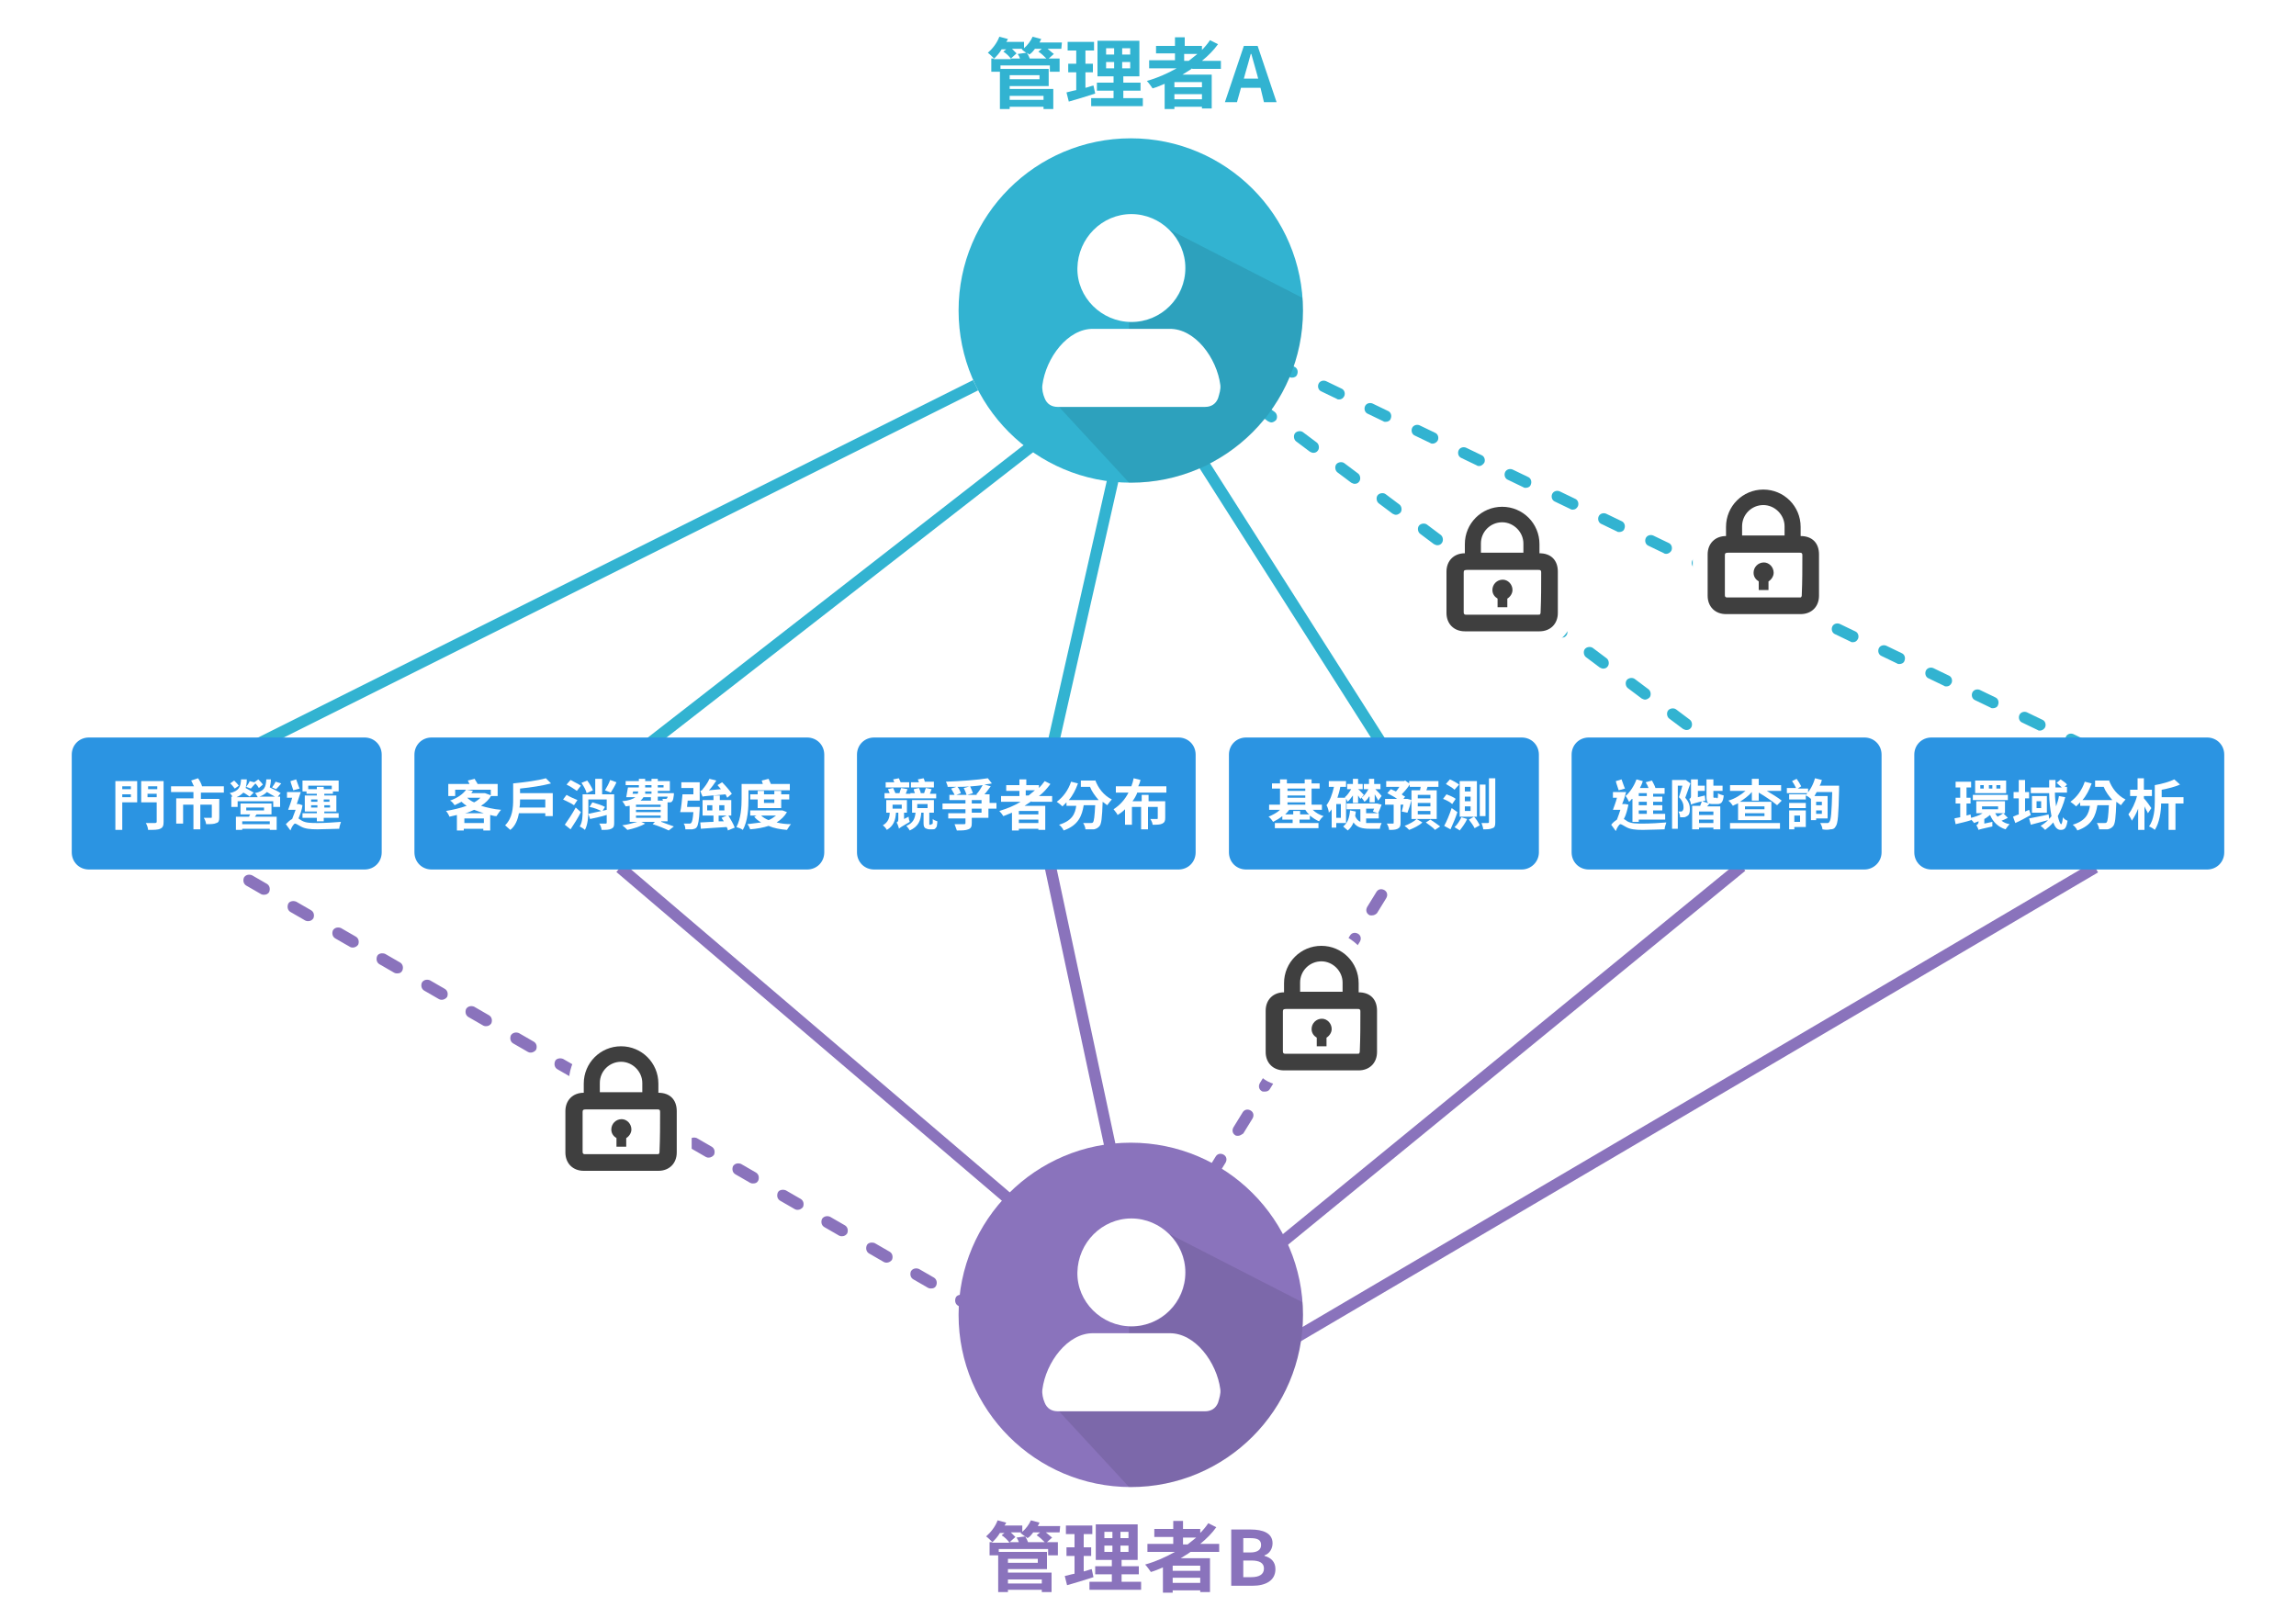 <?xml version="1.0" encoding="utf-8"?>
<!-- Generator: Adobe Illustrator 25.0.0, SVG Export Plug-In . SVG Version: 6.00 Build 0)  -->
<svg version="1.1" id="圖層_1" xmlns="http://www.w3.org/2000/svg" xmlns:xlink="http://www.w3.org/1999/xlink" x="0px" y="0px"
	 viewBox="0 0 400 280" style="enable-background:new 0 0 400 280;" xml:space="preserve">
<style type="text/css">
	.st0{fill:#FFFFFF;}
	.st1{fill:#8A73BC;}
	.st2{fill:#32B3D1;}
	.st3{fill:#3F3F3F;}
	.st4{opacity:0.1;}
	.st5{fill:#2B94E2;}
</style>
<g>
	<rect class="st0" width="400" height="280"/>
</g>
<g>
	<g>
		<path class="st1" d="M184.6,267h-2.4c0.4,0.3,0.8,0.7,1.1,0.9l-0.9,0.8h1.9v2.3h-1.7v-1.1h-8.6v1.1h-1.6v-2.3h0.5
			c-0.3-0.3-0.8-0.8-1.1-1c0.8-0.7,1.6-1.7,2-2.8l1.5,0.4c-0.1,0.2-0.2,0.4-0.3,0.5h3.1v1.1c0.6-0.5,1.2-1.3,1.5-2l1.5,0.4
			c-0.1,0.2-0.2,0.4-0.3,0.6h3.9L184.6,267z M175.8,268.7c-0.3-0.4-0.8-0.9-1.3-1.2l0.5-0.4h-0.8c-0.4,0.7-0.9,1.2-1.4,1.7H175.8z
			 M175.6,274h7.6v3.4h-1.7v-0.4h-5.9v0.4h-1.7v-7h8.5v3h-6.8V274z M175.6,271.6v0.7h5.2v-0.7H175.6z M175.6,275.2v0.7h5.9v-0.7
			H175.6z M178.6,267.7c-0.3-0.2-0.6-0.4-0.8-0.6l0.1-0.1h-1.8c0.3,0.3,0.6,0.6,0.8,0.8l-1,0.9h1.6c-0.1-0.3-0.2-0.5-0.4-0.8
			L178.6,267.7z M182,268.7c-0.4-0.4-0.9-0.9-1.4-1.2l0.6-0.5H180c-0.3,0.4-0.6,0.8-1,1c-0.1-0.1-0.2-0.2-0.4-0.3
			c0.2,0.3,0.4,0.7,0.5,1H182z"/>
		<path class="st1" d="M190.5,274.8c-1.5,0.5-3.2,1-4.6,1.4l-0.4-1.6c0.5-0.1,1.1-0.3,1.7-0.4v-3.1h-1.4v-1.5h1.4v-2.3h-1.5v-1.5
			h4.6v1.5h-1.5v2.3h1.3v1.5h-1.3v2.7c0.5-0.1,0.9-0.3,1.4-0.4L190.5,274.8z M198.8,275.6v1.4h-9v-1.4h3.9v-1.3h-2.9v-1.4h2.9v-1.1
			h-2.8v-6.2h7.3v6.2h-2.8v1.1h3v1.4h-3v1.3H198.8z M192.4,268h1.4v-1.1h-1.4V268z M192.4,270.4h1.4v-1.1h-1.4V270.4z M196.6,266.9
			h-1.4v1.1h1.4V266.9z M196.6,269.3h-1.4v1.1h1.4V269.3z"/>
		<path class="st1" d="M207.4,270.4c-0.5,0.4-1.1,0.7-1.7,1.1h5.1v5.9h-1.7v-0.3h-4.8v0.4h-1.7v-4.4c-0.7,0.3-1.4,0.6-2.1,0.8
			c-0.2-0.3-0.7-1-1-1.3c1.8-0.5,3.6-1.3,5.2-2.2h-4.8v-1.4h4.5v-1.2h-3.3v-1.4h3.3V265h1.7v1.4h3v0.7c0.5-0.5,1-1.1,1.4-1.7
			l1.4,0.7c-0.8,1.1-1.7,2-2.8,2.9h3.3v1.4H207.4z M209.1,272.8h-4.8v0.9h4.8V272.8z M209.1,275.8v-0.9h-4.8v0.9H209.1z
			 M206.1,269.1h0.8c0.5-0.4,1-0.8,1.5-1.2h-2.3V269.1z"/>
		<path class="st1" d="M214.5,266.5h3.4c2.1,0,3.8,0.6,3.8,2.4c0,0.9-0.5,1.8-1.4,2.1v0.1c1.1,0.3,1.9,1,1.9,2.3c0,2-1.7,2.9-4,2.9
			h-3.7V266.5z M217.8,270.5c1.3,0,1.9-0.5,1.9-1.3c0-0.9-0.6-1.2-1.9-1.2h-1.2v2.5H217.8z M218,274.8c1.4,0,2.2-0.5,2.2-1.5
			c0-1-0.8-1.4-2.2-1.4h-1.4v2.9H218z"/>
	</g>
	
		<rect x="29.2" y="99.4" transform="matrix(0.894 -0.447 0.447 0.894 -33.953 56.881)" class="st2" width="148.7" height="2"/>
	
		<rect x="103.4" y="102.7" transform="matrix(0.789 -0.614 0.614 0.789 -32.847 111.793)" class="st2" width="85.9" height="2"/>
	<rect x="163.1" y="105.7" transform="matrix(0.221 -0.975 0.975 0.221 42.905 267.156)" class="st2" width="51" height="2"/>
	<rect x="225" y="74" transform="matrix(0.844 -0.537 0.537 0.844 -21.901 138)" class="st2" width="2" height="65.2"/>
	<path class="st2" d="M301,132.6c-0.2,0-0.4-0.1-0.6-0.2l-2.4-1.8c-0.4-0.3-0.5-1-0.2-1.4c0.3-0.4,1-0.5,1.4-0.2l2.4,1.8
		c0.4,0.3,0.5,1,0.2,1.4C301.6,132.5,301.3,132.6,301,132.6z M293.8,127.2c-0.2,0-0.4-0.1-0.6-0.2l-2.4-1.8c-0.4-0.3-0.5-1-0.2-1.4
		c0.3-0.4,1-0.5,1.4-0.2l2.4,1.8c0.4,0.3,0.5,1,0.2,1.4C294.4,127.1,294.1,127.2,293.8,127.2z M286.6,121.9c-0.2,0-0.4-0.1-0.6-0.2
		l-2.4-1.8c-0.4-0.3-0.5-1-0.2-1.4c0.3-0.4,1-0.5,1.4-0.2l2.4,1.8c0.4,0.3,0.5,1,0.2,1.4C287.2,121.7,286.9,121.9,286.6,121.9z
		 M279.3,116.5c-0.2,0-0.4-0.1-0.6-0.2l-2.4-1.8c-0.4-0.3-0.5-1-0.2-1.4c0.3-0.4,1-0.5,1.4-0.2l2.4,1.8c0.4,0.3,0.5,1,0.2,1.4
		C279.9,116.4,279.6,116.5,279.3,116.5z M272.1,111.1c-0.2,0-0.4-0.1-0.6-0.2l-2.4-1.8c-0.4-0.3-0.5-1-0.2-1.4
		c0.3-0.4,1-0.5,1.4-0.2l2.4,1.8c0.4,0.3,0.5,1,0.2,1.4C272.7,111,272.4,111.1,272.1,111.1z M264.9,105.8c-0.2,0-0.4-0.1-0.6-0.2
		l-2.4-1.8c-0.4-0.3-0.5-1-0.2-1.4c0.3-0.4,1-0.5,1.4-0.2l2.4,1.8c0.4,0.3,0.5,1,0.2,1.4C265.5,105.6,265.2,105.8,264.9,105.8z
		 M257.7,100.4c-0.2,0-0.4-0.1-0.6-0.2l-2.4-1.8c-0.4-0.3-0.5-1-0.2-1.4c0.3-0.4,1-0.5,1.4-0.2l2.4,1.8c0.4,0.3,0.5,1,0.2,1.4
		C258.3,100.3,258,100.4,257.7,100.4z M250.4,95c-0.2,0-0.4-0.1-0.6-0.2l-2.4-1.8c-0.4-0.3-0.5-1-0.2-1.4c0.3-0.4,1-0.5,1.4-0.2
		l2.4,1.8c0.4,0.3,0.5,1,0.2,1.4C251,94.9,250.7,95,250.4,95z M243.2,89.7c-0.2,0-0.4-0.1-0.6-0.2l-2.4-1.8c-0.4-0.3-0.5-1-0.2-1.4
		c0.3-0.4,1-0.5,1.4-0.2l2.4,1.8c0.4,0.3,0.5,1,0.2,1.4C243.8,89.5,243.5,89.7,243.2,89.7z M236,84.3c-0.2,0-0.4-0.1-0.6-0.2
		l-2.4-1.8c-0.4-0.3-0.5-1-0.2-1.4c0.3-0.4,1-0.5,1.4-0.2l2.4,1.8c0.4,0.3,0.5,1,0.2,1.4C236.6,84.2,236.3,84.3,236,84.3z
		 M228.8,78.9c-0.2,0-0.4-0.1-0.6-0.2l-2.4-1.8c-0.4-0.3-0.5-1-0.2-1.4c0.3-0.4,1-0.5,1.4-0.2l2.4,1.8c0.4,0.3,0.5,1,0.2,1.4
		C229.4,78.8,229.1,78.9,228.8,78.9z M221.5,73.6c-0.2,0-0.4-0.1-0.6-0.2l-2.3-1.7c-0.4-0.3-0.5-1-0.2-1.4c0.3-0.4,1-0.5,1.4-0.2
		l2.3,1.7c0.4,0.3,0.5,1,0.2,1.4C222.1,73.4,221.8,73.6,221.5,73.6z"/>
	<path class="st2" d="M363.5,131.1c-0.1,0-0.3,0-0.4-0.1l-2.7-1.3c-0.5-0.2-0.7-0.8-0.5-1.3c0.2-0.5,0.8-0.7,1.3-0.5l2.7,1.3
		c0.5,0.2,0.7,0.8,0.5,1.3C364.2,130.9,363.9,131.1,363.5,131.1z M355.4,127.3c-0.1,0-0.3,0-0.4-0.1l-2.7-1.3
		c-0.5-0.2-0.7-0.8-0.5-1.3c0.2-0.5,0.8-0.7,1.3-0.5l2.7,1.3c0.5,0.2,0.7,0.8,0.5,1.3C356.1,127.1,355.7,127.3,355.4,127.3z
		 M347.2,123.4c-0.1,0-0.3,0-0.4-0.1l-2.7-1.3c-0.5-0.2-0.7-0.8-0.5-1.3c0.2-0.5,0.8-0.7,1.3-0.5l2.7,1.3c0.5,0.2,0.7,0.8,0.5,1.3
		C348,123.2,347.6,123.4,347.2,123.4z M339.1,119.6c-0.1,0-0.3,0-0.4-0.1l-2.7-1.3c-0.5-0.2-0.7-0.8-0.5-1.3
		c0.2-0.5,0.8-0.7,1.3-0.5l2.7,1.3c0.5,0.2,0.7,0.8,0.5,1.3C339.8,119.4,339.5,119.6,339.1,119.6z M330.9,115.7
		c-0.1,0-0.3,0-0.4-0.1l-2.7-1.3c-0.5-0.2-0.7-0.8-0.5-1.3c0.2-0.5,0.8-0.7,1.3-0.5l2.7,1.3c0.5,0.2,0.7,0.8,0.5,1.3
		C331.7,115.5,331.3,115.7,330.9,115.7z M322.8,111.9c-0.1,0-0.3,0-0.4-0.1l-2.7-1.3c-0.5-0.2-0.7-0.8-0.5-1.3
		c0.2-0.5,0.8-0.7,1.3-0.5l2.7,1.3c0.5,0.2,0.7,0.8,0.5,1.3C323.5,111.7,323.2,111.9,322.8,111.9z M314.7,108c-0.1,0-0.3,0-0.4-0.1
		l-2.7-1.3c-0.5-0.2-0.7-0.8-0.5-1.3c0.2-0.5,0.8-0.7,1.3-0.5l2.7,1.3c0.5,0.2,0.7,0.8,0.5,1.3C315.4,107.8,315,108,314.7,108z
		 M306.5,104.2c-0.1,0-0.3,0-0.4-0.1l-2.7-1.3c-0.5-0.2-0.7-0.8-0.5-1.3s0.8-0.7,1.3-0.5l2.7,1.3c0.5,0.2,0.7,0.8,0.5,1.3
		C307.3,104,306.9,104.2,306.5,104.2z M298.4,100.4c-0.1,0-0.3,0-0.4-0.1l-2.7-1.3c-0.5-0.2-0.7-0.8-0.5-1.3
		c0.2-0.5,0.8-0.7,1.3-0.5l2.7,1.3c0.5,0.2,0.7,0.8,0.5,1.3C299.1,100.2,298.8,100.4,298.4,100.4z M290.3,96.5c-0.1,0-0.3,0-0.4-0.1
		l-2.7-1.3c-0.5-0.2-0.7-0.8-0.5-1.3s0.8-0.7,1.3-0.5l2.7,1.3c0.5,0.2,0.7,0.8,0.5,1.3C291,96.3,290.6,96.5,290.3,96.5z M282.1,92.7
		c-0.1,0-0.3,0-0.4-0.1l-2.7-1.3c-0.5-0.2-0.7-0.8-0.5-1.3s0.8-0.7,1.3-0.5l2.7,1.3c0.5,0.2,0.7,0.8,0.5,1.3
		C282.9,92.5,282.5,92.7,282.1,92.7z M274,88.8c-0.1,0-0.3,0-0.4-0.1l-2.7-1.3c-0.5-0.2-0.7-0.8-0.5-1.3c0.2-0.5,0.8-0.7,1.3-0.5
		l2.7,1.3c0.5,0.2,0.7,0.8,0.5,1.3C274.7,88.6,274.4,88.8,274,88.8z M265.8,85c-0.1,0-0.3,0-0.4-0.1l-2.7-1.3
		c-0.5-0.2-0.7-0.8-0.5-1.3c0.2-0.5,0.8-0.7,1.3-0.5l2.7,1.3c0.5,0.2,0.7,0.8,0.5,1.3C266.6,84.8,266.2,85,265.8,85z M257.7,81.2
		c-0.1,0-0.3,0-0.4-0.1l-2.7-1.3c-0.5-0.2-0.7-0.8-0.5-1.3c0.2-0.5,0.8-0.7,1.3-0.5l2.7,1.3c0.5,0.2,0.7,0.8,0.5,1.3
		C258.4,80.9,258.1,81.2,257.7,81.2z M249.6,77.3c-0.1,0-0.3,0-0.4-0.1l-2.7-1.3c-0.5-0.2-0.7-0.8-0.5-1.3c0.2-0.5,0.8-0.7,1.3-0.5
		l2.7,1.3c0.5,0.2,0.7,0.8,0.5,1.3C250.3,77.1,249.9,77.3,249.6,77.3z M241.4,73.5c-0.1,0-0.3,0-0.4-0.1l-2.7-1.3
		c-0.5-0.2-0.7-0.8-0.5-1.3c0.2-0.5,0.8-0.7,1.3-0.5l2.7,1.3c0.5,0.2,0.7,0.8,0.5,1.3C242.2,73.3,241.8,73.5,241.4,73.5z
		 M233.3,69.6c-0.1,0-0.3,0-0.4-0.1l-2.7-1.3c-0.5-0.2-0.7-0.8-0.5-1.3c0.2-0.5,0.8-0.7,1.3-0.5l2.7,1.3c0.5,0.2,0.7,0.8,0.5,1.3
		C234,69.4,233.7,69.6,233.3,69.6z M225.1,65.8c-0.1,0-0.3,0-0.4-0.1l-0.9-0.4c-0.5-0.2-0.7-0.8-0.5-1.3c0.2-0.5,0.8-0.7,1.3-0.5
		l0.9,0.4c0.5,0.2,0.7,0.8,0.5,1.3C225.9,65.6,225.5,65.8,225.1,65.8z"/>
	<g>
		<path class="st0" d="M261.7,112.6c-2.2,0-4.3,0-6.5,0c-3.3,0-5.8-2.4-5.8-5.8c0-2.4,0-4.8,0-7.2c0-2.4,1.3-4.4,3.2-5.3
			c0.2-4.8,4.2-8.7,9.1-8.7c4.9,0,8.9,3.9,9.1,8.7c2,0.9,3.2,2.8,3.2,5.3c0,2.4,0,4.8,0,7.2c0,3.3-2.5,5.8-5.8,5.8
			C266.1,112.6,263.9,112.6,261.7,112.6L261.7,112.6L261.7,112.6z"/>
		<path class="st3" d="M261.8,110C261.8,110,261.8,110,261.8,110C261.7,110,261.7,110,261.8,110L261.8,110z M261.8,101
			c-1,0-1.8,0.8-1.8,1.8c0,0.7,0.4,1.2,0.9,1.5v1.5h1.7v-1.5c0.5-0.3,0.9-0.9,0.9-1.5C263.5,101.8,262.7,101,261.8,101z M271.4,99.6
			c0,2.4,0,4.8,0,7.2c0,1.9-1.3,3.2-3.2,3.2c-2.2,0-4.3,0-6.5,0c-2.2,0-4.3,0-6.5,0c-1.9,0-3.2-1.3-3.2-3.2c0-2.4,0-4.8,0-7.2
			c0-1.9,1.3-3.2,3.2-3.2v-1.6c0-3.6,2.9-6.5,6.5-6.5s6.5,2.9,6.5,6.5v1.6C270.2,96.4,271.4,97.6,271.4,99.6z M258,94.7v1.6
			c1.5,0,3,0,3.7,0c0,0,0,0,0,0c0.7,0,2.2,0,3.7,0v-1.6c0-2-1.7-3.7-3.7-3.7S258,92.6,258,94.7z M268.5,99.8c0-0.2,0-0.3-0.1-0.4
			c-0.1-0.1-0.2-0.1-0.4-0.1l-2.9,0l-2.8,0l-3.8,0c-1,0-2.9,0-2.9,0c-0.4,0-0.5,0.1-0.5,0.1c-0.1,0.1-0.1,0.3-0.1,0.4
			c0,2.3,0,4.5,0,6.8c0,0.2,0,0.3,0.1,0.4c0.1,0.1,0.2,0.1,0.3,0.1h12.6c0.2,0,0.3,0,0.3-0.1c0.1-0.1,0.1-0.2,0.1-0.4
			C268.5,104.3,268.5,102,268.5,99.8z"/>
	</g>
	<g>
		<path class="st0" d="M307.2,109.6c-2.2,0-4.3,0-6.5,0c-3.3,0-5.8-2.4-5.8-5.8c0-2.4,0-4.8,0-7.2c0-2.4,1.3-4.4,3.2-5.3
			c0.2-4.8,4.2-8.7,9.1-8.7c4.9,0,8.9,3.9,9.1,8.7c2,0.9,3.2,2.8,3.2,5.3c0,2.4,0,4.8,0,7.2c0,3.3-2.5,5.8-5.8,5.8
			C311.6,109.6,309.4,109.6,307.2,109.6L307.2,109.6L307.2,109.6z"/>
		<path class="st3" d="M307.3,107C307.3,107,307.3,107,307.3,107C307.2,107,307.2,107,307.3,107L307.3,107z M307.3,98
			c-1,0-1.8,0.8-1.8,1.8c0,0.7,0.4,1.2,0.9,1.5v1.5h1.7v-1.5c0.5-0.3,0.9-0.9,0.9-1.5C309,98.8,308.2,98,307.3,98z M316.9,96.6
			c0,2.4,0,4.8,0,7.2c0,1.9-1.3,3.2-3.2,3.2c-2.2,0-4.3,0-6.5,0c-2.2,0-4.3,0-6.5,0c-1.9,0-3.2-1.3-3.2-3.2c0-2.4,0-4.8,0-7.2
			c0-1.9,1.3-3.2,3.2-3.2v-1.6c0-3.6,2.9-6.5,6.5-6.5s6.5,2.9,6.5,6.5v1.6C315.7,93.4,316.9,94.6,316.9,96.6z M303.5,91.7v1.6
			c1.5,0,3,0,3.7,0c0,0,0,0,0,0c0.7,0,2.2,0,3.7,0v-1.6c0-2-1.7-3.7-3.7-3.7S303.5,89.6,303.5,91.7z M314,96.8c0-0.2,0-0.3-0.1-0.4
			c-0.1-0.1-0.2-0.1-0.4-0.1l-2.9,0l-2.8,0l-3.8,0c-1,0-2.9,0-2.9,0c-0.4,0-0.5,0.1-0.5,0.1c-0.1,0.1-0.1,0.3-0.1,0.4
			c0,2.3,0,4.5,0,6.8c0,0.2,0,0.3,0.1,0.4c0.1,0.1,0.2,0.1,0.3,0.1h12.6c0.2,0,0.3,0,0.3-0.1c0.1-0.1,0.1-0.2,0.1-0.4
			C314,101.3,314,99,314,96.8z"/>
	</g>
	<g>
		<circle class="st2" cx="197" cy="54.1" r="30"/>
		<path class="st4" d="M227,54.1c0-0.7,0-1.5-0.1-2.2L203.7,40l0,0c1.8,1.7,2.9,4.1,2.9,6.7c0,5.2-4.2,9.4-9.4,9.4
			c-0.2,0-0.3,0-0.5,0v2.8l0,0c2.3,0,4.7,0,7,0c4.5-0.1,8.3,3.5,8.9,8.2c0.1,0.7-0.1,1.6-0.4,2.3c-0.4,1-1.2,1.5-2.3,1.5
			c-4.3,0-8.6,0-12.8,0c-4.2,0-8.4,0-12.6,0l12.2,13.2c0.1,0,0.3,0,0.4,0C213.6,84.1,227,70.7,227,54.1z"/>
		<g>
			<path class="st0" d="M197.1,56.1c5.2,0,9.4-4.2,9.4-9.4c0-5.2-4.3-9.4-9.4-9.4c-5.1,0-9.3,4.2-9.4,9.4
				C187.6,51.8,191.9,56.1,197.1,56.1z"/>
			<path class="st0" d="M212.6,67.1c-0.6-4.7-4.4-9.9-8.9-9.8c-2.3,0-4.3,0-6.6,0c-2.3,0-4.3,0-6.6,0c-4.5-0.1-8.3,5.1-8.9,9.8
				c-0.1,0.7,0.1,1.6,0.4,2.3c0.4,1,1.2,1.5,2.3,1.5c4.3,0,8.5,0,12.8,0c4.3,0,8.5,0,12.8,0c1.1,0,1.9-0.5,2.3-1.5
				C212.4,68.7,212.7,67.8,212.6,67.1z"/>
		</g>
	</g>
	<g>
		<path class="st2" d="M184.9,8.5h-2.4c0.4,0.3,0.8,0.7,1.1,0.9l-0.9,0.8h1.9v2.3h-1.7v-1.1h-8.6v1.1h-1.6v-2.3h0.5
			c-0.3-0.3-0.8-0.8-1.1-1c0.8-0.7,1.6-1.7,2-2.8l1.5,0.4c-0.1,0.2-0.2,0.4-0.3,0.5h3.1v1.1c0.6-0.5,1.2-1.3,1.5-2l1.5,0.4
			c-0.1,0.2-0.2,0.4-0.3,0.6h3.9L184.9,8.5z M176.1,10.2c-0.3-0.4-0.8-0.9-1.3-1.2l0.5-0.4h-0.8c-0.4,0.7-0.9,1.2-1.4,1.7H176.1z
			 M175.9,15.5h7.6V19h-1.7v-0.4h-5.9V19h-1.7v-7h8.5v3h-6.8V15.5z M175.9,13.1v0.7h5.2v-0.7H175.9z M175.9,16.7v0.7h5.9v-0.7H175.9
			z M178.8,9.2c-0.3-0.2-0.6-0.4-0.8-0.6l0.1-0.1h-1.8c0.3,0.3,0.6,0.6,0.8,0.8l-1,0.9h1.6c-0.1-0.3-0.2-0.5-0.4-0.8L178.8,9.2z
			 M182.3,10.2c-0.4-0.4-0.9-0.9-1.4-1.2l0.6-0.5h-1.2c-0.3,0.4-0.6,0.8-1,1c-0.1-0.1-0.2-0.2-0.4-0.3c0.2,0.3,0.4,0.7,0.5,1H182.3z
			"/>
		<path class="st2" d="M190.8,16.3c-1.5,0.5-3.2,1-4.6,1.4l-0.4-1.6c0.5-0.1,1.1-0.3,1.7-0.4v-3.1h-1.4v-1.5h1.4V8.8H186V7.3h4.6
			v1.5h-1.5v2.3h1.3v1.5h-1.3v2.7c0.5-0.1,0.9-0.3,1.4-0.4L190.8,16.3z M199.1,17.1v1.4h-9v-1.4h3.9v-1.3h-2.9v-1.4h2.9v-1.1h-2.8
			V7.1h7.3v6.2h-2.8v1.1h3v1.4h-3v1.3H199.1z M192.7,9.5h1.4V8.4h-1.4V9.5z M192.7,11.9h1.4v-1.1h-1.4V11.9z M196.9,8.4h-1.4v1.1
			h1.4V8.4z M196.9,10.8h-1.4v1.1h1.4V10.8z"/>
		<path class="st2" d="M207.7,11.9c-0.5,0.4-1.1,0.7-1.7,1.1h5.1v5.9h-1.7v-0.3h-4.8V19h-1.7v-4.4c-0.7,0.3-1.4,0.6-2.1,0.8
			c-0.2-0.3-0.7-1-1-1.3c1.8-0.5,3.6-1.3,5.2-2.2h-4.8v-1.4h4.5V9.3h-3.3V8h3.3V6.5h1.7V8h3v0.7c0.5-0.5,1-1.1,1.4-1.7l1.4,0.7
			c-0.8,1.1-1.7,2-2.8,2.9h3.3v1.4H207.7z M209.4,14.3h-4.8v0.9h4.8V14.3z M209.4,17.3v-0.9h-4.8v0.9H209.4z M206.3,10.6h0.8
			c0.5-0.4,1-0.8,1.5-1.2h-2.3V10.6z"/>
		<path class="st2" d="M219.6,15.3h-3.4l-0.7,2.5h-2.1l3.3-9.8h2.4l3.3,9.8h-2.2L219.6,15.3z M219.2,13.7l-0.3-1.1
			c-0.3-1-0.6-2.2-0.9-3.2h-0.1c-0.3,1.1-0.6,2.2-0.9,3.2l-0.3,1.1H219.2z"/>
	</g>
	<path class="st1" d="M170,229.1c-0.2,0-0.3,0-0.5-0.1l-2.6-1.5c-0.5-0.3-0.6-0.9-0.4-1.4s0.9-0.6,1.4-0.4l2.6,1.5
		c0.5,0.3,0.6,0.9,0.4,1.4C170.7,228.9,170.3,229.1,170,229.1z M162.2,224.5c-0.2,0-0.3,0-0.5-0.1l-2.6-1.5
		c-0.5-0.3-0.6-0.9-0.4-1.4c0.3-0.5,0.9-0.6,1.4-0.4l2.6,1.5c0.5,0.3,0.6,0.9,0.4,1.4C162.9,224.4,162.6,224.5,162.2,224.5z
		 M154.5,220c-0.2,0-0.3,0-0.5-0.1l-2.6-1.5c-0.5-0.3-0.6-0.9-0.4-1.4s0.9-0.6,1.4-0.4l2.6,1.5c0.5,0.3,0.6,0.9,0.4,1.4
		C155.2,219.8,154.8,220,154.5,220z M146.7,215.4c-0.2,0-0.3,0-0.5-0.1l-2.6-1.5c-0.5-0.3-0.6-0.9-0.4-1.4c0.3-0.5,0.9-0.6,1.4-0.4
		l2.6,1.5c0.5,0.3,0.6,0.9,0.4,1.4C147.4,215.2,147.1,215.4,146.7,215.4z M139,210.8c-0.2,0-0.3,0-0.5-0.1l-2.6-1.5
		c-0.5-0.3-0.6-0.9-0.4-1.4s0.9-0.6,1.4-0.4l2.6,1.5c0.5,0.3,0.6,0.9,0.4,1.4C139.7,210.6,139.3,210.8,139,210.8z M131.2,206.2
		c-0.2,0-0.3,0-0.5-0.1l-2.6-1.5c-0.5-0.3-0.6-0.9-0.4-1.4c0.3-0.5,0.9-0.6,1.4-0.4l2.6,1.5c0.5,0.3,0.6,0.9,0.4,1.4
		C131.9,206.1,131.6,206.2,131.2,206.2z M123.5,201.7c-0.2,0-0.3,0-0.5-0.1l-2.6-1.5c-0.5-0.3-0.6-0.9-0.4-1.4
		c0.3-0.5,0.9-0.6,1.4-0.4l2.6,1.5c0.5,0.3,0.6,0.9,0.4,1.4C124.2,201.5,123.8,201.7,123.5,201.7z M115.7,197.1
		c-0.2,0-0.3,0-0.5-0.1l-2.6-1.5c-0.5-0.3-0.6-0.9-0.4-1.4s0.9-0.6,1.4-0.4l2.6,1.5c0.5,0.3,0.6,0.9,0.4,1.4
		C116.4,196.9,116.1,197.1,115.7,197.1z M108,192.5c-0.2,0-0.3,0-0.5-0.1l-2.6-1.5c-0.5-0.3-0.6-0.9-0.4-1.4
		c0.3-0.5,0.9-0.6,1.4-0.4l2.6,1.5c0.5,0.3,0.6,0.9,0.4,1.4C108.7,192.3,108.3,192.5,108,192.5z M100.2,187.9c-0.2,0-0.3,0-0.5-0.1
		l-2.6-1.5c-0.5-0.3-0.6-0.9-0.4-1.4s0.9-0.6,1.4-0.4l2.6,1.5c0.5,0.3,0.6,0.9,0.4,1.4C100.9,187.8,100.6,187.9,100.2,187.9z
		 M92.5,183.4c-0.2,0-0.3,0-0.5-0.1l-2.6-1.5c-0.5-0.3-0.6-0.9-0.4-1.4c0.3-0.5,0.9-0.6,1.4-0.4l2.6,1.5c0.5,0.3,0.6,0.9,0.4,1.4
		C93.2,183.2,92.8,183.4,92.5,183.4z M84.7,178.8c-0.2,0-0.3,0-0.5-0.1l-2.6-1.5c-0.5-0.3-0.6-0.9-0.4-1.4c0.3-0.5,0.9-0.6,1.4-0.4
		l2.6,1.5c0.5,0.3,0.6,0.9,0.4,1.4C85.4,178.6,85.1,178.8,84.7,178.8z M77,174.2c-0.2,0-0.3,0-0.5-0.1l-2.6-1.5
		c-0.5-0.3-0.6-0.9-0.4-1.4c0.3-0.5,0.9-0.6,1.4-0.4l2.6,1.5c0.5,0.3,0.6,0.9,0.4,1.4C77.7,174,77.3,174.2,77,174.2z M69.2,169.6
		c-0.2,0-0.3,0-0.5-0.1l-2.6-1.5c-0.5-0.3-0.6-0.9-0.4-1.4s0.9-0.6,1.4-0.4l2.6,1.5c0.5,0.3,0.6,0.9,0.4,1.4
		C69.9,169.5,69.6,169.6,69.2,169.6z M61.5,165.1c-0.2,0-0.3,0-0.5-0.1l-2.6-1.5c-0.5-0.3-0.6-0.9-0.4-1.4c0.3-0.5,0.9-0.6,1.4-0.4
		l2.6,1.5c0.5,0.3,0.6,0.9,0.4,1.4C62.2,164.9,61.8,165.1,61.5,165.1z M53.7,160.5c-0.2,0-0.3,0-0.5-0.1l-2.6-1.5
		c-0.5-0.3-0.6-0.9-0.4-1.4s0.9-0.6,1.4-0.4l2.6,1.5c0.5,0.3,0.6,0.9,0.4,1.4C54.4,160.3,54.1,160.5,53.7,160.5z M46,155.9
		c-0.2,0-0.3,0-0.5-0.1l-2.6-1.5c-0.5-0.3-0.6-0.9-0.4-1.4c0.3-0.5,0.9-0.6,1.4-0.4l2.6,1.5c0.5,0.3,0.6,0.9,0.4,1.4
		C46.7,155.8,46.3,155.9,46,155.9z"/>
	
		<rect x="142.5" y="134.7" transform="matrix(0.649 -0.761 0.761 0.649 -87.609 172.956)" class="st1" width="2" height="93.3"/>
	
		<rect x="187.4" y="150.5" transform="matrix(0.978 -0.209 0.209 0.978 -32.699 43.307)" class="st1" width="2" height="51.4"/>
	<path class="st1" d="M211,205.6c-0.2,0-0.4,0-0.5-0.1c-0.5-0.3-0.6-0.9-0.3-1.4l1.6-2.6c0.3-0.5,0.9-0.6,1.4-0.3
		c0.5,0.3,0.6,0.9,0.3,1.4l-1.6,2.6C211.7,205.4,211.3,205.6,211,205.6z M215.7,197.9c-0.2,0-0.4,0-0.5-0.1
		c-0.5-0.3-0.6-0.9-0.3-1.4l1.6-2.6c0.3-0.5,0.9-0.6,1.4-0.3c0.5,0.3,0.6,0.9,0.3,1.4l-1.6,2.6C216.3,197.7,216,197.9,215.7,197.9z
		 M220.3,190.2c-0.2,0-0.4,0-0.5-0.1c-0.5-0.3-0.6-0.9-0.3-1.4l1.6-2.6c0.3-0.5,0.9-0.6,1.4-0.3c0.5,0.3,0.6,0.9,0.3,1.4l-1.6,2.6
		C221,190.1,220.7,190.2,220.3,190.2z M225,182.5c-0.2,0-0.4,0-0.5-0.1c-0.5-0.3-0.6-0.9-0.3-1.4l1.6-2.6c0.3-0.5,0.9-0.6,1.4-0.3
		c0.5,0.3,0.6,0.9,0.3,1.4l-1.6,2.6C225.7,182.4,225.4,182.5,225,182.5z M229.7,174.8c-0.2,0-0.4,0-0.5-0.1
		c-0.5-0.3-0.6-0.9-0.3-1.4l1.6-2.6c0.3-0.5,0.9-0.6,1.4-0.3c0.5,0.3,0.6,0.9,0.3,1.4l-1.6,2.6C230.4,174.7,230,174.8,229.7,174.8z
		 M234.4,167.1c-0.2,0-0.4,0-0.5-0.1c-0.5-0.3-0.6-0.9-0.3-1.4l1.6-2.6c0.3-0.5,0.9-0.6,1.4-0.3s0.6,0.9,0.3,1.4l-1.6,2.6
		C235,167,234.7,167.1,234.4,167.1z M239,159.5c-0.2,0-0.4,0-0.5-0.1c-0.5-0.3-0.6-0.9-0.3-1.4l1.6-2.6c0.3-0.5,0.9-0.6,1.4-0.3
		c0.5,0.3,0.6,0.9,0.3,1.4l-1.6,2.6C239.7,159.3,239.4,159.5,239,159.5z"/>
	
		<rect x="209.3" y="183.7" transform="matrix(0.774 -0.633 0.633 0.774 -57.685 207.705)" class="st1" width="106.2" height="2"/>
	
		<rect x="214" y="191.2" transform="matrix(0.862 -0.507 0.507 0.862 -56.719 176.201)" class="st1" width="162.2" height="2"/>
	<g>
		<path class="st0" d="M108.2,206.6c-2.2,0-4.3,0-6.5,0c-3.3,0-5.8-2.4-5.8-5.8c0-2.4,0-4.8,0-7.2c0-2.4,1.3-4.4,3.2-5.3
			c0.2-4.8,4.2-8.7,9.1-8.7s8.9,3.9,9.1,8.7c2,0.9,3.2,2.8,3.2,5.3c0,2.4,0,4.8,0,7.2c0,3.3-2.5,5.8-5.8,5.8
			C112.6,206.6,110.4,206.6,108.2,206.6L108.2,206.6L108.2,206.6z"/>
		<path class="st3" d="M108.3,204C108.3,204,108.3,204,108.3,204C108.2,204,108.2,204,108.3,204L108.3,204z M108.3,195
			c-1,0-1.8,0.8-1.8,1.8c0,0.7,0.4,1.2,0.9,1.5v1.5h1.7v-1.5c0.5-0.3,0.9-0.9,0.9-1.5C110,195.8,109.2,195,108.3,195z M117.9,193.6
			c0,2.4,0,4.8,0,7.2c0,1.9-1.3,3.2-3.2,3.2c-2.2,0-4.3,0-6.5,0s-4.3,0-6.5,0c-1.9,0-3.2-1.3-3.2-3.2c0-2.4,0-4.8,0-7.2
			c0-1.9,1.3-3.2,3.2-3.2v-1.6c0-3.6,2.9-6.5,6.5-6.5s6.5,2.9,6.5,6.5v1.6C116.7,190.4,117.9,191.6,117.9,193.6z M104.5,188.7v1.6
			c1.5,0,3,0,3.7,0c0,0,0,0,0,0c0.7,0,2.2,0,3.7,0v-1.6c0-2-1.7-3.7-3.7-3.7S104.5,186.6,104.5,188.7z M115,193.8
			c0-0.2,0-0.3-0.1-0.4c-0.1-0.1-0.2-0.1-0.4-0.1l-2.9,0l-2.8,0l-3.8,0c-1,0-2.9,0-2.9,0c-0.4,0-0.5,0.1-0.5,0.1
			c-0.1,0.1-0.1,0.3-0.1,0.4c0,2.3,0,4.5,0,6.8c0,0.2,0,0.3,0.1,0.4c0.1,0.1,0.2,0.1,0.3,0.1h12.6c0.2,0,0.3,0,0.3-0.1
			c0.1-0.1,0.1-0.2,0.1-0.4C115,198.3,115,196,115,193.8z"/>
	</g>
	<g>
		<path class="st0" d="M230.2,189.1c-2.2,0-4.3,0-6.5,0c-3.3,0-5.8-2.4-5.8-5.8c0-2.4,0-4.8,0-7.2c0-2.4,1.3-4.4,3.2-5.3
			c0.2-4.8,4.2-8.7,9.1-8.7c4.9,0,8.9,3.9,9.1,8.7c2,0.9,3.2,2.8,3.2,5.3c0,2.4,0,4.8,0,7.2c0,3.3-2.5,5.8-5.8,5.8
			C234.6,189.1,232.4,189.1,230.2,189.1L230.2,189.1L230.2,189.1z"/>
		<path class="st3" d="M230.3,186.5C230.3,186.5,230.3,186.5,230.3,186.5C230.2,186.5,230.2,186.5,230.3,186.5L230.3,186.5z
			 M230.3,177.5c-1,0-1.8,0.8-1.8,1.8c0,0.7,0.4,1.2,0.9,1.5v1.5h1.7v-1.5c0.5-0.3,0.9-0.9,0.9-1.5
			C232,178.3,231.2,177.5,230.3,177.5z M239.9,176.1c0,2.4,0,4.8,0,7.2c0,1.9-1.3,3.2-3.2,3.2c-2.2,0-4.3,0-6.5,0s-4.3,0-6.5,0
			c-1.9,0-3.2-1.3-3.2-3.2c0-2.4,0-4.8,0-7.2c0-1.9,1.3-3.2,3.2-3.2v-1.6c0-3.6,2.9-6.5,6.5-6.5c3.6,0,6.5,2.9,6.5,6.5v1.6
			C238.7,172.9,239.9,174.1,239.9,176.1z M226.5,171.2v1.6c1.5,0,3,0,3.7,0c0,0,0,0,0,0c0.7,0,2.2,0,3.7,0v-1.6c0-2-1.7-3.7-3.7-3.7
			C228.2,167.5,226.5,169.1,226.5,171.2z M237,176.3c0-0.2,0-0.3-0.1-0.4c-0.1-0.1-0.2-0.1-0.4-0.1l-2.9,0l-2.8,0l-3.8,0
			c-1,0-2.9,0-2.9,0c-0.4,0-0.5,0.1-0.5,0.1c-0.1,0.1-0.1,0.3-0.1,0.4c0,2.3,0,4.5,0,6.8c0,0.2,0,0.3,0.1,0.4
			c0.1,0.1,0.2,0.1,0.3,0.1h12.6c0.2,0,0.3,0,0.3-0.1c0.1-0.1,0.1-0.2,0.1-0.4C237,180.8,237,178.5,237,176.3z"/>
	</g>
	<g>
		<circle class="st1" cx="197" cy="229.1" r="30"/>
		<path class="st4" d="M227,229.1c0-0.7,0-1.5-0.1-2.2L203.7,215l0,0c1.8,1.7,2.9,4.1,2.9,6.7c0,5.2-4.2,9.4-9.4,9.4
			c-0.2,0-0.3,0-0.5,0v2.8l0,0c2.3,0,4.7,0,7,0c4.5-0.1,8.3,3.5,8.9,8.2c0.1,0.7-0.1,1.6-0.4,2.3c-0.4,1-1.2,1.5-2.3,1.5
			c-4.3,0-8.6,0-12.8,0c-4.2,0-8.4,0-12.6,0l12.2,13.2c0.1,0,0.3,0,0.4,0C213.6,259.1,227,245.7,227,229.1z"/>
		<g>
			<path class="st0" d="M197.1,231.1c5.2,0,9.4-4.2,9.4-9.4c0-5.2-4.3-9.4-9.4-9.4c-5.1,0-9.3,4.2-9.4,9.4
				C187.6,226.8,191.9,231.1,197.1,231.1z"/>
			<path class="st0" d="M212.6,242.1c-0.6-4.7-4.4-9.9-8.9-9.8c-2.3,0-4.3,0-6.6,0c-2.3,0-4.3,0-6.6,0c-4.5-0.1-8.3,5.1-8.9,9.8
				c-0.1,0.7,0.1,1.6,0.4,2.3c0.4,1,1.2,1.5,2.3,1.5c4.3,0,8.5,0,12.8,0c4.3,0,8.5,0,12.8,0c1.1,0,1.9-0.5,2.3-1.5
				C212.4,243.7,212.7,242.8,212.6,242.1z"/>
		</g>
	</g>
	<g>
		<path class="st5" d="M63.5,151.5h-48c-1.7,0-3-1.3-3-3v-17c0-1.7,1.3-3,3-3h48c1.7,0,3,1.3,3,3v17
			C66.5,150.2,65.2,151.5,63.5,151.5z"/>
	</g>
	<g>
		<path class="st5" d="M140.6,151.5H75.2c-1.7,0-3-1.3-3-3v-17c0-1.7,1.3-3,3-3h65.4c1.7,0,3,1.3,3,3v17
			C143.6,150.2,142.3,151.5,140.6,151.5z"/>
	</g>
	<g>
		<path class="st5" d="M205.3,151.5h-53c-1.7,0-3-1.3-3-3v-17c0-1.7,1.3-3,3-3h53c1.7,0,3,1.3,3,3v17
			C208.3,150.2,207,151.5,205.3,151.5z"/>
	</g>
	<g>
		<path class="st5" d="M265.1,151.5h-48c-1.7,0-3-1.3-3-3v-17c0-1.7,1.3-3,3-3h48c1.7,0,3,1.3,3,3v17
			C268.1,150.2,266.7,151.5,265.1,151.5z"/>
	</g>
	<g>
		<path class="st5" d="M324.8,151.5h-48c-1.7,0-3-1.3-3-3v-17c0-1.7,1.3-3,3-3h48c1.7,0,3,1.3,3,3v17
			C327.8,150.2,326.4,151.5,324.8,151.5z"/>
	</g>
	<g>
		<path class="st5" d="M384.5,151.5h-48c-1.7,0-3-1.3-3-3v-17c0-1.7,1.3-3,3-3h48c1.7,0,3,1.3,3,3v17
			C387.5,150.2,386.2,151.5,384.5,151.5z"/>
	</g>
	<g>
		<g>
			<path class="st0" d="M23.9,139.8h-2.6v4.8h-1.2v-8.5h3.8V139.8z M21.3,137v0.5h1.5V137H21.3z M22.8,138.9v-0.5h-1.5v0.5H22.8z
				 M28.5,143.2c0,0.6-0.1,1-0.6,1.2c-0.4,0.2-1.1,0.2-2.1,0.2c0-0.3-0.2-0.9-0.4-1.2c0.6,0,1.4,0,1.6,0s0.3-0.1,0.3-0.2v-3.4h-2.7
				v-3.7h3.9V143.2z M25.8,137v0.5h1.6V137H25.8z M27.3,138.9v-0.6h-1.6v0.6H27.3z"/>
			<path class="st0" d="M35,138.1v1.1h3.2v3.2c0,0.6-0.1,0.9-0.5,1c-0.4,0.2-1,0.2-1.8,0.2c0-0.3-0.2-0.8-0.4-1.1c0.5,0,1.1,0,1.2,0
				c0.2,0,0.2,0,0.2-0.2v-2.1h-2v4.3h-1.2v-4.3h-1.8v3.3h-1.2v-4.4h3v-1.1h-3.9V137h4c-0.2-0.3-0.3-0.7-0.5-1l1.2-0.4
				c0.3,0.4,0.6,1,0.7,1.4H39v1.1H35z"/>
			<path class="st0" d="M47.2,135.7c0,0.6-0.1,1.1-0.2,1.5c0.6,0.3,1.5,0.7,1.9,1l-0.5,0.6h0.4v1.8h-1.2v-1h-6.2v1h-1.1v-1.8h0.2
				c-0.1-0.2-0.3-0.5-0.5-0.6c1.7-0.4,1.9-1.1,2-2.4h1c0,0.6-0.1,1.1-0.2,1.5c0.5,0.3,1.1,0.6,1.4,0.8l-0.7,0.7
				c-0.3-0.2-0.7-0.5-1.1-0.7c-0.3,0.3-0.7,0.6-1.2,0.8h3.7c-0.1-0.2-0.3-0.6-0.5-0.7c1.7-0.4,1.9-1,2-2.4H47.2z M40.9,137.4
				c-0.2-0.2-0.5-0.7-0.8-0.9l0.7-0.5c0.3,0.3,0.6,0.6,0.8,0.9L40.9,137.4z M44.4,142.3h3.8v2.3H47v-0.2h-4.8v0.2h-1.1v-2.3h2.3
				c0-0.1,0.1-0.3,0.2-0.4h-1.7V140h5.4v1.9h-2.6L44.4,142.3z M47,143.1h-4.8v0.5H47V143.1z M42.9,141.2H46v-0.5h-3.1V141.2z
				 M42.9,137.1c0.2-0.3,0.5-0.7,0.6-1l0.8,0.2l0.7-0.5c0.3,0.3,0.6,0.6,0.8,0.9l-0.7,0.6c-0.1-0.2-0.4-0.6-0.6-0.8
				c-0.3,0.3-0.6,0.7-0.8,0.9L42.9,137.1z M47.9,138.8c-0.4-0.2-0.9-0.5-1.4-0.8c-0.3,0.3-0.7,0.6-1.3,0.8H47.9z M49,136.5
				c-0.3,0.4-0.7,0.8-0.9,1l-0.7-0.3c0.2-0.3,0.5-0.7,0.6-1L49,136.5z"/>
			<path class="st0" d="M52.7,140.3c-0.1,0.8-0.4,1.6-0.7,2.3c0.1,0.1,0.3,0.2,0.6,0.4c0.7,0.4,1.6,0.4,2.8,0.4c1.1,0,2.9-0.1,4-0.2
				c-0.1,0.3-0.3,0.9-0.3,1.2c-0.8,0-2.6,0.1-3.8,0.1c-1.3,0-2.2-0.1-2.9-0.5c-0.4-0.2-0.8-0.5-1-0.5c-0.2,0-0.6,0.6-0.8,1.2
				l-0.8-1.1c0.4-0.4,0.7-0.7,1.1-0.9c0.2-0.5,0.4-1.1,0.6-1.6h-1.3c0.2-0.6,0.5-1.3,0.7-2.1H50v-1h2.4c-0.2,0.7-0.5,1.4-0.7,2.1
				h0.2l0.2,0L52.7,140.3z M51.1,137.7c-0.1-0.4-0.4-1.1-0.5-1.6l1-0.3c0.2,0.5,0.4,1.2,0.6,1.6L51.1,137.7z M53.5,137.9h-0.8V136
				H59v1.9h-1v0.4h-1.5v0.3h2.1v2.8h-2.1v0.3H59v0.8h-2.6v0.6h-1.2v-0.6h-2.5v-0.8h2.5v-0.3h-2.1v-2.8h2.1v-0.3h-1.8V137.9z
				 M53.7,136.9v0.6h1.5v-0.4h1.2v0.4h1.4v-0.6H53.7z M54.2,139.7h1.1v-0.4h-1.1V139.7z M55.3,140.7v-0.4h-1.1v0.4H55.3z
				 M56.4,139.3v0.4h1v-0.4H56.4z M57.5,140.3h-1v0.4h1V140.3z"/>
		</g>
	</g>
	<g>
		<g>
			<path class="st0" d="M85.6,138.6c-0.4,0.7-1,1.3-1.8,1.8c1,0.3,2.2,0.6,3.5,0.7c-0.3,0.3-0.6,0.8-0.8,1.1c-0.4,0-0.7-0.1-1.1-0.2
				v2.7h-1.2v-0.3h-3.4v0.3h-1.2V142c-0.4,0.1-0.9,0.2-1.3,0.3c-0.1-0.3-0.4-0.8-0.6-1c1.2-0.2,2.5-0.5,3.6-0.9
				c-0.3-0.2-0.6-0.4-0.9-0.7c-0.4,0.2-0.8,0.4-1.2,0.6c-0.2-0.3-0.5-0.7-0.8-0.8c1.4-0.5,2.3-1.2,2.8-1.9h-1.9v1.1h-1.2v-2.1h3.7
				c-0.1-0.2-0.2-0.4-0.3-0.6l1.2-0.3c0.1,0.3,0.4,0.6,0.5,0.9h3.5v2.1h-1.2v-1.1h-4.2l1.1,0.2c-0.1,0.1-0.2,0.3-0.3,0.4h2.2l0.2,0
				L85.6,138.6z M84.3,143.4v-0.8h-3.4v0.8H84.3z M84.3,141.7c-0.6-0.2-1.2-0.4-1.7-0.6c-0.5,0.2-1,0.5-1.6,0.6H84.3z M81.4,139
				c0.3,0.3,0.7,0.6,1.2,0.8c0.4-0.2,0.8-0.5,1.1-0.8L81.4,139L81.4,139z"/>
			<path class="st0" d="M96.3,138.2v4H95v-0.5h-4.6c-0.2,1.1-0.6,2.2-1.5,2.9c-0.2-0.2-0.7-0.6-0.9-0.8c1.3-1.3,1.4-3.1,1.4-4.5
				v-2.8c2-0.2,4.3-0.5,5.7-0.9l0.9,0.9c-1.5,0.4-3.5,0.7-5.4,0.9v0.8H96.3z M95,140.7v-1.4h-4.4v0.1c0,0.4,0,0.8-0.1,1.3H95z"/>
			<path class="st0" d="M100,140.3c-0.4-0.3-1.3-0.7-1.9-1l0.6-0.8c0.5,0.3,1.4,0.7,1.9,0.9L100,140.3z M101.2,141.5
				c-0.5,1-1.2,2.1-1.8,3l-1-0.8c0.5-0.7,1.3-1.9,1.9-3L101.2,141.5z M100.5,137.8c-0.4-0.3-1.2-0.8-1.8-1.1l0.7-0.8
				c0.5,0.3,1.4,0.7,1.8,1L100.5,137.8z M107,143.4c0,0.6-0.1,0.8-0.5,1c-0.4,0.2-0.9,0.2-1.7,0.2c0-0.3-0.2-0.8-0.4-1.1
				c0.5,0,1,0,1.1,0c0.1,0,0.2,0,0.2-0.2v-1.3c-1,0.3-2,0.5-2.9,0.7l-0.3-0.9c0.8-0.2,2-0.4,3.2-0.7v-1.8h-3.2v1.9
				c0,1.1-0.1,2.5-0.6,3.4c-0.2-0.2-0.7-0.5-0.9-0.6c0.5-0.8,0.5-1.9,0.5-2.7v-2.9h2.2v-2.7h1.2v2.7h2.1V143.4z M102.2,138.2
				c-0.1-0.5-0.5-1.2-0.9-1.8l1-0.4c0.4,0.5,0.8,1.2,1,1.7L102.2,138.2z M103.2,139.8c0.7,0.2,1.7,0.5,2.2,0.8l-0.5,0.8
				c-0.5-0.3-1.5-0.7-2.2-0.8L103.2,139.8z M107.4,136.3c-0.3,0.7-0.7,1.3-1,1.8l-1-0.4c0.3-0.5,0.7-1.2,0.9-1.8L107.4,136.3z"/>
			<path class="st0" d="M115.2,143.2c0.8,0.3,1.6,0.6,2.2,0.8l-0.9,0.7c-0.6-0.3-1.8-0.8-2.8-1.1l0.4-0.4h-2.4l0.7,0.3
				c-0.8,0.5-2.1,0.9-3.1,1.1c-0.2-0.2-0.6-0.6-0.9-0.8c0.9-0.1,1.9-0.4,2.6-0.6h-1.3v-2.8c-0.2,0-0.5,0.1-0.7,0.1
				c-0.1-0.2-0.4-0.7-0.6-0.9c1.2-0.1,1.9-0.4,2.3-0.7h-1.6c0.1-0.5,0.2-1.2,0.3-1.7h1.9v-0.4H109v-0.7h2.3v-0.4h1.1v0.4h1.1v-0.4
				h1.1v0.4h2.1v1.7h-2.1v0.4h2.8c0,0,0,0.2,0,0.3c-0.1,0.6-0.1,0.9-0.3,1.1c-0.1,0.2-0.3,0.2-0.6,0.2c0,0-0.1,0-0.2,0v3.3H115.2z
				 M110.2,138.3h0.9c0-0.1,0.1-0.3,0.1-0.4h-0.9L110.2,138.3z M110.8,140.2v0.4h4.3v-0.4H110.8z M110.8,141.1v0.4h4.3v-0.4H110.8z
				 M110.8,142.5h4.3v-0.4h-4.3V142.5z M112.1,138.9c-0.1,0.2-0.3,0.4-0.5,0.6h1.8v-0.6H112.1z M113.5,137.9h-1.1c0,0.1,0,0.3,0,0.4
				h1.1V137.9z M112.4,137.2h1.1v-0.4h-1.1V137.2z M114.6,136.8v0.4h1v-0.4H114.6z M114.6,138.9v0.6h0.9c0-0.1-0.1-0.2-0.1-0.3
				c0.2,0,0.4,0,0.6,0c0.1,0,0.1,0,0.2-0.1c0,0,0.1-0.1,0.1-0.3H114.6z"/>
			<path class="st0" d="M121.9,140.5c0,0,0,0.3,0,0.4c-0.1,2.1-0.3,2.9-0.5,3.2c-0.2,0.3-0.4,0.3-0.8,0.4c-0.3,0-0.7,0-1.2,0
				c0-0.3-0.1-0.8-0.3-1c0.4,0,0.8,0,1,0c0.2,0,0.2,0,0.3-0.1c0.2-0.2,0.3-0.7,0.4-1.9h-2.3c0.2-0.8,0.3-2.1,0.4-3.1h1.9v-1.1h-2.1
				v-1h3.2v3.2h-2.1c0,0.4-0.1,0.7-0.1,1.1H121.9z M126.8,144.7c0-0.2-0.1-0.4-0.2-0.6c-1.6,0.1-3.3,0.2-4.5,0.3l-0.1-1.1
				c0.6,0,1.4-0.1,2.3-0.1v-1.1h-1.9v-2.7h1.9v-0.8h1.1v0.8h2v2.7h-0.5c0.4,0.7,0.9,1.5,1.1,2.1L126.8,144.7z M126.7,139
				c-0.1-0.2-0.2-0.4-0.3-0.6c-3.2,0.3-3.7,0.3-4,0.4c-0.1-0.2-0.3-0.7-0.4-1c0.2,0,0.4-0.2,0.5-0.4c0.2-0.2,0.8-1,1.1-1.7l1.2,0.3
				c-0.4,0.6-0.8,1.2-1.3,1.7l2.1-0.2c-0.2-0.2-0.4-0.5-0.6-0.7l0.8-0.5c0.6,0.6,1.3,1.4,1.7,2L126.7,139z M124.1,141.2v-0.9h-0.9
				v0.9H124.1z M125.3,140.3v0.9h0.9v-0.9H125.3z M126.1,143.1c-0.1-0.2-0.3-0.4-0.4-0.6l0.9-0.4h-1.4v1L126.1,143.1z"/>
			<path class="st0" d="M130.4,139.1c0,1.6-0.1,4-1,5.5c-0.2-0.2-0.8-0.4-1.1-0.5c0.8-1.5,0.9-3.6,0.9-5v-2.5h3.7
				c-0.1-0.2-0.1-0.4-0.2-0.6l1.2-0.3c0.1,0.3,0.3,0.6,0.4,0.9h3.3v1.1h-7.2V139.1z M137.1,141.5c-0.4,0.7-1,1.3-1.8,1.8
				c0.8,0.2,1.6,0.3,2.5,0.3c-0.2,0.2-0.5,0.7-0.7,1c-1.2-0.1-2.3-0.3-3.2-0.7c-0.9,0.3-2,0.5-3.2,0.6c-0.1-0.3-0.3-0.7-0.5-0.9
				c0.8-0.1,1.6-0.2,2.4-0.3c-0.5-0.3-0.9-0.6-1.2-1l0.4-0.2h-1.1v-0.9h5.4l0.2,0L137.1,141.5z M132,140.8v-1.5h-1.3v-0.9h1.3v-0.6
				h1.1v0.6h1.8v-0.6h1.2v0.6h1.4v0.9h-1.4v1.5H132z M132.6,142.1c0.3,0.3,0.8,0.6,1.3,0.8c0.5-0.2,0.9-0.5,1.3-0.8H132.6z
				 M133.1,139.3v0.6h1.8v-0.6H133.1z"/>
		</g>
	</g>
	<g>
		<g>
			<path class="st0" d="M158.3,142.3c0,0.3,0.1,0.7,0.2,0.9c-1.4,0.8-1.7,1-1.9,1.2l0-0.1c-0.1-0.3-0.2-0.7-0.4-1
				c0.2-0.1,0.3-0.2,0.3-0.6v-1.1h-0.4c-0.1,1.3-0.4,2.3-1.6,3c-0.1-0.2-0.4-0.6-0.7-0.8c0.9-0.5,1.2-1.3,1.2-2.2h-0.6v-2.2h3.6v2.2
				h-0.5v1.1L158.3,142.3z M158.4,139.1h-4.3v-0.9h0.9c-0.1-0.2-0.2-0.5-0.3-0.7l0.9-0.2c0.1,0.3,0.3,0.6,0.4,0.9h0.7
				c0.1-0.3,0.2-0.7,0.3-0.9l1.1,0.2l-0.3,0.8h0.8V139.1z M158.4,137.2h-4.1v-0.9h1.5c-0.1-0.2-0.1-0.3-0.2-0.5l1-0.2
				c0.1,0.2,0.2,0.5,0.3,0.7h1.5V137.2z M155.5,140.9h1.6v-0.7h-1.6V140.9z M162.2,143.6c0.1,0,0.1,0,0.2,0c0,0,0.1-0.1,0.1-0.2
				c0-0.1,0-0.4,0-0.7c0.2,0.2,0.5,0.3,0.8,0.4c0,0.4-0.1,0.8-0.1,0.9c-0.1,0.2-0.2,0.3-0.3,0.4c-0.1,0.1-0.4,0.1-0.5,0.1h-0.5
				c-0.2,0-0.5-0.1-0.7-0.2c-0.2-0.2-0.3-0.3-0.3-0.9v-1.8h-0.4c-0.1,1.4-0.5,2.4-2,3.1c-0.1-0.2-0.4-0.6-0.6-0.8
				c1.2-0.5,1.5-1.3,1.6-2.3h-0.6v-2.2h3.8v2.2h-0.8v1.8c0,0.1,0,0.2,0,0.3c0,0,0.1,0,0.1,0H162.2z M163.1,139.1h-4.5v-0.9h0.8
				c-0.1-0.2-0.2-0.5-0.2-0.7l0.9-0.2c0.1,0.3,0.3,0.6,0.3,0.9h0.6c0.1-0.3,0.2-0.7,0.3-0.9l1,0.2c-0.1,0.3-0.2,0.5-0.3,0.8h1.1
				V139.1z M162.8,137.2h-4.1v-0.9h1.4c-0.1-0.2-0.1-0.3-0.2-0.5l1-0.2c0.1,0.2,0.2,0.4,0.2,0.6h1.6V137.2z M159.8,140.8h1.8v-0.7
				h-1.8V140.8z"/>
			<path class="st0" d="M173.4,140.9h-1.2v1.6h-2.9v0.9c0,0.6-0.1,0.9-0.6,1.1c-0.5,0.2-1.1,0.2-2,0.2c-0.1-0.3-0.3-0.8-0.4-1.1
				c0.6,0,1.4,0,1.6,0c0.2,0,0.3,0,0.3-0.2v-0.8h-3v-0.9h3v-0.7h-4V140h4v-0.6h-2.8v-0.9h0.9c-0.1-0.3-0.4-0.7-0.6-1.1l0.9-0.3
				c-0.5,0-1,0-1.5,0c0-0.3-0.2-0.6-0.3-0.9c2.6-0.1,5.5-0.3,7.3-0.6l0.7,0.9c-0.4,0.1-0.8,0.1-1.3,0.2l1.1,0.3
				c-0.4,0.5-0.7,1-1.1,1.4h0.9v1.5h1.2V140.9z M170.1,138.4c0.4-0.4,0.8-1.1,1.1-1.6c-1.4,0.2-2.9,0.3-4.4,0.3
				c0.3,0.3,0.5,0.8,0.6,1.1l-0.8,0.3h1.8c-0.1-0.3-0.3-0.8-0.5-1.2l1.1-0.3c0.2,0.4,0.4,0.9,0.5,1.2l-1,0.3h1.7L170.1,138.4z
				 M169.3,140h1.7v-0.6h-1.7V140z M171,140.9h-1.7v0.7h1.7V140.9z"/>
			<path class="st0" d="M179.7,139.6c-0.4,0.3-0.8,0.5-1.2,0.8h3.6v4.2h-1.2v-0.2h-3.4v0.3h-1.2v-3.1c-0.5,0.2-1,0.4-1.5,0.6
				c-0.1-0.2-0.5-0.7-0.7-0.9c1.3-0.4,2.6-0.9,3.7-1.6h-3.4v-1h3.2v-0.9h-2.3v-1h2.3v-1h1.2v1h2.2v0.5c0.4-0.4,0.7-0.8,1-1.2l1,0.5
				c-0.6,0.8-1.2,1.5-2,2.1h2.3v1H179.7z M180.9,141.3h-3.4v0.6h3.4V141.3z M180.9,143.4v-0.6h-3.4v0.6H180.9z M178.7,138.6h0.5
				c0.4-0.3,0.7-0.6,1.1-0.9h-1.6V138.6z"/>
			<path class="st0" d="M190.8,135.9c0.5,1.4,1.5,2.7,2.9,3.4c-0.2,0.2-0.6,0.7-0.8,1c-0.3-0.2-0.5-0.4-0.8-0.6
				c-0.1,2.8-0.2,3.9-0.6,4.3c-0.3,0.3-0.5,0.4-0.9,0.5c-0.3,0-0.9,0-1.5,0c0-0.3-0.2-0.8-0.4-1.1c0.5,0,1.1,0,1.3,0
				c0.2,0,0.3,0,0.4-0.1c0.2-0.2,0.3-1.1,0.4-3h-2c-0.3,1.8-0.9,3.5-3.5,4.4c-0.1-0.3-0.5-0.8-0.8-1c2.3-0.7,2.8-1.9,3-3.3h-1.7
				v-0.6c-0.2,0.2-0.5,0.5-0.7,0.7c-0.2-0.2-0.7-0.6-1-0.8c1.1-0.8,2-2,2.5-3.5l1.2,0.3c-0.4,1.1-0.9,2.1-1.6,2.9h5.2
				c-0.6-0.7-1.2-1.5-1.5-2.3h-1.6v-1.1H190.8z"/>
			<path class="st0" d="M198.1,138.2c-0.2,0.5-0.5,1-0.8,1.4h1.6v-1.1h1.2v1.1h2.9v2.9c0,0.5-0.1,0.8-0.5,1
				c-0.4,0.2-0.9,0.2-1.7,0.2c0-0.3-0.2-0.7-0.4-1c0.5,0,1,0,1.1,0c0.2,0,0.2,0,0.2-0.2v-1.9h-1.7v3.9h-1.2v-3.9h-1.6v3.1h-1.2V141
				c-0.4,0.4-0.8,0.7-1.3,1c-0.1-0.3-0.5-0.7-0.7-1c1.1-0.7,2-1.7,2.6-2.9h-2.2v-1.1h2.7c0.2-0.5,0.3-0.9,0.4-1.4l1.2,0.3
				c-0.1,0.4-0.2,0.7-0.4,1.1h4.9v1.1H198.1z"/>
		</g>
	</g>
	<g>
		<g>
			<path class="st0" d="M228.7,141.1c0.5,0.5,1.2,0.9,1.9,1.1c-0.3,0.2-0.6,0.6-0.8,0.9c-0.5-0.2-1.1-0.6-1.6-1v0.7h-1.8v0.6h3.3
				v0.9h-7.6v-0.9h3.1v-0.6h-1.8v-0.6c-0.5,0.4-1,0.7-1.6,1c-0.2-0.3-0.5-0.7-0.8-0.9c0.7-0.3,1.5-0.7,2-1.2h-1.9v-0.9h1.9v-2.8
				h-1.4v-0.9h1.4v-0.7h1.2v0.7h3.1v-0.7h1.2v0.7h1.4v0.9h-1.4v2.8h1.8v0.9H228.7z M228.1,141.9c-0.3-0.2-0.5-0.5-0.7-0.8h-2.8
				c-0.2,0.3-0.4,0.5-0.7,0.8h1.4v-0.6h1.2v0.6H228.1z M224.3,137.4v0.4h3.1v-0.4H224.3z M224.3,139h3.1v-0.4h-3.1V139z
				 M224.3,140.2h3.1v-0.4h-3.1V140.2z"/>
			<path class="st0" d="M232.8,143.5v0.7H232V141c-0.1,0.2-0.3,0.4-0.5,0.6c0-0.3-0.2-1-0.4-1.3c0.6-0.8,1-1.9,1.3-3.2h-0.9v-1h3v1
				h-1c-0.1,0.6-0.3,1.3-0.5,1.9h1.5v4.4H232.8z M233.6,140.1h-0.8v2.4h0.8V140.1z M238,143.4c0.2,0,0.4,0,0.6,0c0.3,0,1.7,0,2.1,0
				c-0.1,0.2-0.3,0.7-0.3,1h-1.8c-1.2,0-2.2-0.2-2.8-1.1c-0.2,0.5-0.5,1-1,1.4L234,144c0.8-0.6,1.1-1.6,1.2-2.8l1,0.2
				c0,0.3-0.1,0.5-0.1,0.8c0.2,0.5,0.5,0.8,0.9,1v-2.2h-2.4V140h5.1l0.2,0l0.8,0.2c-0.2,0.5-0.4,1.1-0.6,1.5l-0.9-0.3
				c0-0.1,0.1-0.3,0.2-0.5H238v0.8h2.2v0.9H238V143.4z M235.7,138.6c-0.3,0.4-0.6,0.8-0.9,1.1c-0.1-0.2-0.3-0.6-0.5-0.8
				c0.4-0.3,0.8-0.9,1.1-1.4h-0.7v-0.9h1v-0.9h0.9v0.9h0.8v0.9h-0.8c0.3,0.2,0.8,0.8,1,1l-0.6,0.7c-0.1-0.2-0.3-0.4-0.4-0.6v1.3
				h-0.9V138.6z M238.5,138.8c-0.2,0.4-0.5,0.7-0.8,0.9c-0.1-0.2-0.3-0.5-0.5-0.7c0.4-0.3,0.9-0.9,1.2-1.5h-0.8v-0.9h0.9v-0.9h0.9
				v0.9h1.1v0.9h-0.9c0.3,0.3,1,1,1.1,1.2l-0.6,0.8c-0.1-0.3-0.4-0.7-0.6-1.1v1.4h-0.9V138.8z"/>
			<path class="st0" d="M244.2,141.4c0.1-0.3,0.2-0.8,0.3-1.2H244v3.2c0,0.5-0.1,0.8-0.5,1c-0.4,0.2-0.9,0.2-1.5,0.2
				c0-0.3-0.2-0.8-0.4-1.1c0.4,0,0.9,0,1,0c0.1,0,0.2,0,0.2-0.1v-3.2h-1.5v-1h2.1c-0.5-0.4-1.2-0.7-1.7-1l0.6-0.7
				c0.3,0.1,0.6,0.3,0.9,0.4c0.2-0.2,0.4-0.5,0.6-0.8h-2.3v-1h3.1l0.2-0.1l0.7,0.5v-0.4h5.1v1h-1.9c-0.1,0.2-0.1,0.4-0.2,0.6h1.8v5
				h-4.4v-5h1.5c0-0.2,0.1-0.4,0.1-0.6h-1.9v-0.4c-0.4,0.6-0.9,1.2-1.4,1.7c0.2,0.2,0.4,0.3,0.6,0.4l-0.3,0.4h0.5l0.2,0l0.7,0.2
				c-0.2,0.8-0.5,1.7-0.7,2.2L244.2,141.4z M247.8,143.3c-0.5,0.5-1.5,1-2.3,1.3c-0.2-0.2-0.5-0.5-0.8-0.7c0.8-0.3,1.7-0.8,2.1-1.2
				L247.8,143.3z M249.2,138.5H247v0.6h2.2V138.5z M249.2,139.9H247v0.6h2.2V139.9z M249.2,141.3H247v0.6h2.2V141.3z M249.2,142.8
				c0.5,0.3,1.3,0.9,1.7,1.2l-0.9,0.6c-0.3-0.4-1.1-0.9-1.6-1.3L249.2,142.8z"/>
			<path class="st0" d="M253,140.1c-0.3-0.3-1-0.7-1.6-0.9l0.6-0.8c0.5,0.2,1.3,0.5,1.6,0.8L253,140.1z M253.9,141.5
				c-0.3,1-0.8,2.1-1.2,3l-1.1-0.6c0.4-0.7,0.9-1.9,1.3-3.1L253.9,141.5z M253.4,137.6c-0.3-0.3-1-0.7-1.5-1l0.7-0.8
				c0.5,0.2,1.2,0.6,1.6,0.9L253.4,137.6z M255.6,142.7c-0.3,0.7-0.9,1.5-1.3,2c-0.2-0.2-0.7-0.4-0.9-0.6c0.5-0.4,0.9-1.1,1.2-1.7
				L255.6,142.7z M257.3,142.3h-3v-6.2h3V142.3z M256.2,137.1h-1v0.8h1V137.1z M256.2,138.8h-1v0.8h1V138.8z M256.2,140.5h-1v0.8h1
				V140.5z M256.8,142.3c0.4,0.4,0.8,1.1,1,1.5l-0.9,0.5c-0.2-0.4-0.6-1-1-1.5L256.8,142.3z M258.8,142.2h-1v-5.5h1V142.2z
				 M260.5,135.7v7.6c0,0.6-0.1,0.9-0.5,1c-0.4,0.2-0.9,0.2-1.6,0.2c0-0.3-0.2-0.8-0.3-1.1c0.5,0,1,0,1.1,0c0.2,0,0.2-0.1,0.2-0.2
				v-7.6H260.5z"/>
		</g>
	</g>
	<g>
		<g>
			<path class="st0" d="M283.7,140.2c-0.2,0.9-0.4,1.8-0.8,2.5c0.2,0.1,0.3,0.2,0.6,0.4c0.7,0.4,1.6,0.4,2.8,0.4
				c1.1,0,2.9-0.1,4-0.2c-0.1,0.3-0.3,0.9-0.3,1.2c-0.8,0-2.6,0.1-3.8,0.1c-1.3,0-2.2-0.1-2.9-0.5c-0.4-0.2-0.8-0.5-1-0.5
				c-0.2,0-0.6,0.6-0.8,1.2l-0.8-1.1c0.3-0.4,0.7-0.7,1-0.9c0.2-0.5,0.4-1.1,0.6-1.7h-1.3c0.2-0.6,0.5-1.3,0.7-2.1H281v-1h2.3
				c-0.2,0.7-0.4,1.4-0.7,2.1h0.4l0.2,0L283.7,140.2z M282,137.7c-0.1-0.4-0.4-1.1-0.5-1.6l1-0.3c0.2,0.5,0.4,1.2,0.6,1.6L282,137.7
				z M284.3,139.2c-0.2,0.2-0.3,0.4-0.5,0.5c-0.1-0.2-0.4-0.8-0.6-1c0.8-0.7,1.5-1.8,1.9-2.9l1.1,0.3c-0.1,0.4-0.3,0.8-0.5,1.2h1.5
				c-0.1-0.3-0.3-0.7-0.5-1l1.1-0.3c0.2,0.4,0.5,0.9,0.6,1.3h1.6v1h-2v0.5h1.6v0.9H288v0.6h1.6v0.9H288v0.6h2.1v1h-4.6v0.4h-1.1
				V139.2z M286.9,138.2h-1.4v0.5h1.4V138.2z M286.9,139.7h-1.4v0.6h1.4V139.7z M286.9,141.2h-1.4v0.6h1.4V141.2z"/>
			<path class="st0" d="M294.5,136.5c-0.3,0.8-0.6,1.7-0.9,2.5c0.7,0.8,0.8,1.4,0.8,2c0,0.6-0.1,1-0.5,1.2c-0.2,0.1-0.3,0.2-0.6,0.2
				c-0.2,0-0.4,0-0.6,0c0-0.3-0.1-0.7-0.3-1c0.2,0,0.3,0,0.4,0c0.1,0,0.2,0,0.3-0.1c0.1-0.1,0.2-0.3,0.2-0.6c0-0.5-0.1-1.1-0.8-1.8
				c0.2-0.6,0.4-1.3,0.6-2h-0.8v7.5h-1v-8.5h2.2l0.2,0L294.5,136.5z M297,138.6c0,0.3,0.1,0.7,0.1,0.9c-1.9,0.4-2.3,0.6-2.5,0.7
				c0-0.3-0.2-0.8-0.3-1c0.2-0.1,0.3-0.2,0.3-0.5v-2.9h1.2v1.1h1.2v0.9h-1.2v1.1L297,138.6z M297.8,140c-0.1,0.2-0.3,0.4-0.4,0.5
				h2.3v4h-1.2v-0.3H296v0.3h-1.2v-4.1h1.4c0.1-0.3,0.2-0.5,0.3-0.8L297.8,140z M298.5,141.4H296v0.6h2.5V141.4z M298.5,143.4v-0.6
				H296v0.6H298.5z M299.1,139.1c0.2,0,0.2-0.1,0.2-0.9c0.2,0.2,0.7,0.3,1,0.4c-0.1,1.1-0.4,1.5-1.1,1.5h-0.8
				c-0.9,0-1.1-0.3-1.1-1.3v-3h1.2v1.1h1.6v0.9h-1.6v0.9c0,0.3,0,0.3,0.2,0.3H299.1z"/>
			<path class="st0" d="M302.9,139.9c-0.3,0.2-0.7,0.3-1,0.5c-0.2-0.3-0.5-0.7-0.8-0.9c1.1-0.3,2.2-1,3-1.7h-2.7v-1h3.8v-1.1h1.2
				v1.1h3.9v1h-2.5c1,0.6,2,1.2,2.6,1.7l-0.8,0.8c-0.7-0.6-2-1.5-3.2-2.2v1.4h-1.2V138c-0.6,0.7-1.3,1.2-2.1,1.7h5.5v3.2h-5.8V139.9
				z M301.4,143.4h8.7v1h-8.7V143.4z M304,141h3.4v-0.5H304V141z M304,142.2h3.4v-0.5H304V142.2z"/>
			<path class="st0" d="M315,138.2h-3.7v-0.9h1.6c-0.2-0.4-0.4-0.8-0.7-1.2l0.8-0.4c0.3,0.4,0.6,0.9,0.8,1.3l-0.6,0.4h1.8V138.2z
				 M320.4,137.1c0,0,0,0.4,0,0.5c-0.1,4.4-0.2,5.9-0.6,6.4c-0.2,0.4-0.5,0.5-0.9,0.5c-0.4,0.1-0.9,0.1-1.4,0c0-0.3-0.2-0.8-0.4-1.1
				c0.5,0,1,0,1.2,0c0.2,0,0.3,0,0.4-0.2c0.3-0.3,0.4-1.7,0.5-5.2h-2.7c-0.1,0.2-0.3,0.5-0.4,0.7h2.3v3.9h-2v0.3h-0.9v-3.7
				c-0.2-0.2-0.6-0.5-0.9-0.6v0.7h-2.9v-0.9h2.9v0.1c0.7-0.7,1.3-1.8,1.6-2.9l1.2,0.3c-0.1,0.4-0.2,0.7-0.4,1H320.4z M311.7,139.9
				h2.9v0.9h-2.9V139.9z M314.6,144.1h-2v0.4h-0.9v-3.3h2.9V144.1z M312.6,142.1v1.1h1v-1.1H312.6z M316.4,139.7v0.6h1v-0.6H316.4z
				 M317.4,141.8v-0.6h-1v0.6H317.4z"/>
		</g>
	</g>
	<g>
		<g>
			<path class="st0" d="M349.8,142.5c-0.4,0.2-0.8,0.4-1.1,0.5c0.4,0.3,0.8,0.5,1.4,0.6c-0.2,0.2-0.5,0.6-0.7,0.9
				c-1.3-0.4-2.2-1.3-2.7-2.5c-0.3,0.2-0.6,0.5-1,0.7v0.8l1.4-0.3c0,0.2,0,0.6,0,0.8c-1.8,0.4-2.2,0.5-2.4,0.6
				c-0.1-0.2-0.2-0.6-0.4-0.8c0.2-0.1,0.4-0.3,0.4-0.6v-0.1c-0.3,0.1-0.5,0.2-0.8,0.3c-0.1-0.2-0.3-0.4-0.5-0.6l0,0.1
				c-0.9,0.3-1.9,0.5-2.7,0.7l-0.2-1c0.3-0.1,0.6-0.1,1-0.2V140h-0.8v-1h0.8v-1.8h-0.8v-1h2.7v1h-0.8v1.8h0.7v1h-0.7v2.1l0.7-0.2
				l0.1,0.6c0.7-0.2,1.4-0.4,2-0.8h-1.1v-2.1h5v2.1h-1.7c0.1,0.2,0.3,0.5,0.4,0.6c0.4-0.2,0.7-0.4,1-0.6L349.8,142.5z M349.8,139.4
				h-6.1v-0.9h6.1V139.4z M349.5,138.2h-5.4V136h5.4V138.2z M345.6,136.8H345v0.6h0.6V136.8z M345.3,141h2.8v-0.5h-2.8V141z
				 M347.1,136.8h-0.6v0.6h0.6V136.8z M348.5,136.8h-0.7v0.6h0.7V136.8z"/>
			<path class="st0" d="M353.8,142c-0.9,0.5-1.8,1-2.7,1.4l-0.4-1.1c0.3-0.1,0.6-0.3,1-0.4v-2.8h-0.9V138h0.9v-2.1h1.1v2.1h0.7v1.1
				h-0.7v2.3l0.7-0.3L353.8,142z M359.8,138.9c-0.3,1.2-0.8,2.4-1.3,3.3c0.2,0.8,0.4,1.4,0.6,1.4c0.1,0,0.2-0.4,0.3-1.2
				c0.2,0.3,0.5,0.5,0.8,0.6c-0.2,1.3-0.5,1.6-1.2,1.6c-0.6,0-1-0.5-1.3-1.3c-0.4,0.5-0.9,0.9-1.4,1.3c-0.2-0.2-0.6-0.6-0.8-0.7
				c0.5-0.3,0.9-0.6,1.3-1c-1.1,0.3-2.2,0.6-3,0.8l-0.3-1.1c0.9-0.2,2.2-0.4,3.4-0.7l0.1,0.8c0.1-0.2,0.3-0.3,0.4-0.5
				c-0.2-1.1-0.4-2.5-0.4-4h-3.2v-1h3.2c0-0.4,0-0.9,0-1.3h1.1c0,0.4,0,0.9,0,1.3h1.1c-0.2-0.2-0.6-0.5-0.9-0.8l0.7-0.6
				c0.4,0.3,0.9,0.6,1.1,0.9l-0.4,0.4h0.4v1H358c0,0.9,0.1,1.7,0.2,2.4c0.2-0.6,0.4-1.1,0.5-1.8L359.8,138.9z M356.6,138.7v2.9H354
				v-2.9H356.6z M355.6,139.6h-0.8v1.2h0.8V139.6z"/>
			<path class="st0" d="M367.4,135.9c0.5,1.4,1.5,2.7,2.9,3.4c-0.2,0.2-0.6,0.7-0.8,1c-0.3-0.2-0.5-0.4-0.8-0.6
				c-0.1,2.8-0.2,3.9-0.6,4.3c-0.3,0.3-0.5,0.4-0.9,0.5c-0.3,0-0.9,0-1.5,0c0-0.3-0.2-0.8-0.4-1.1c0.5,0,1.1,0,1.3,0
				c0.2,0,0.3,0,0.4-0.1c0.2-0.2,0.3-1.1,0.4-3h-2c-0.3,1.8-0.9,3.5-3.5,4.4c-0.1-0.3-0.5-0.8-0.8-1c2.3-0.7,2.8-1.9,3-3.3h-1.7
				v-0.6c-0.2,0.2-0.5,0.5-0.7,0.7c-0.2-0.2-0.7-0.6-1-0.8c1.1-0.8,2-2,2.5-3.5l1.2,0.3c-0.4,1.1-0.9,2.1-1.6,2.9h5.2
				c-0.6-0.7-1.2-1.5-1.5-2.3H365v-1.1H367.4z"/>
			<path class="st0" d="M374.2,141.7c-0.1-0.3-0.4-0.7-0.6-1.2v4.1h-1.1v-3.7c-0.3,0.8-0.7,1.5-1.1,2.1c-0.1-0.3-0.4-0.8-0.6-1.1
				c0.6-0.8,1.2-2,1.5-3.2h-1.2v-1.1h1.3v-2h1.1v2h1.4v1.1h-1.4v0.4c0.4,0.4,1.1,1.4,1.3,1.7L374.2,141.7z M380.3,140H379v4.6h-1.2
				V140h-1.3c0,1.4-0.3,3.4-1.1,4.6c-0.2-0.2-0.7-0.5-1-0.6c0.9-1.3,1-3.1,1-4.4v-2.8c1.2-0.2,2.6-0.6,3.4-1l1,0.9
				c-0.9,0.4-2.1,0.7-3.2,0.9v1.3h3.8V140z"/>
		</g>
	</g>
</g>
</svg>
